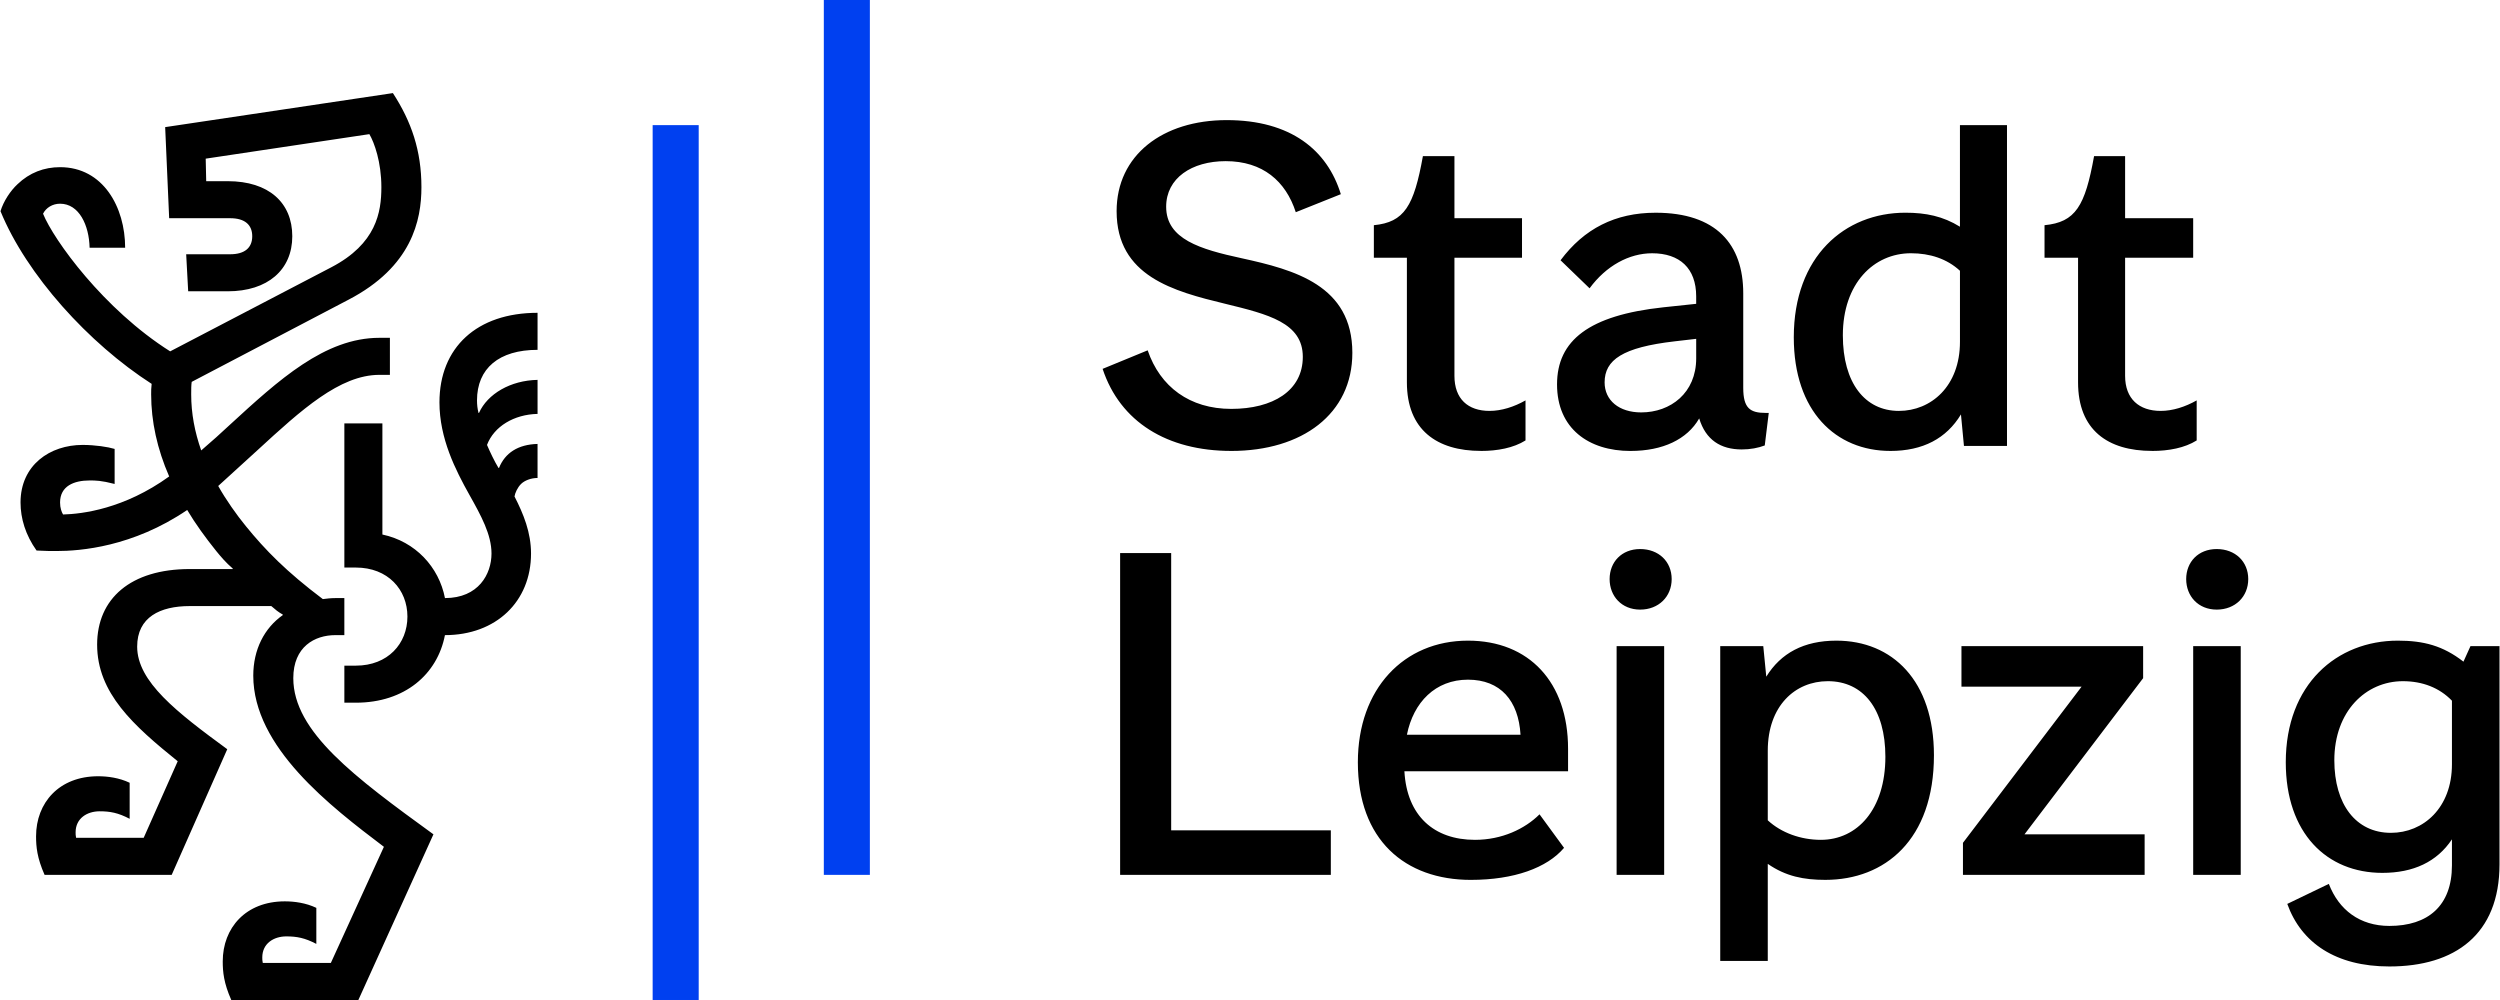 <svg id="Layer_1" xmlns="http://www.w3.org/2000/svg" version="1.1" viewBox="0 0 2551.18 1020.88" width="510" height="204">
  <g>
    <path d="M2196.57,460.36c16.86,0,33.21-3.06,45.47-10.73v-40.88c-11.75,6.65-24.52,10.73-36.79,10.73-21.97,0-36.28-12.26-36.28-35.77v-120.59h69.49v-40.37h-69.49v-63.36h-31.68c-9.2,51.09-18.91,67.45-50.58,70.51v33.21h34.23v127.22c0,48.54,30.15,70,75.62,70h.02ZM2262.49,622.34c18.91,0,32.19-13.28,32.19-31.17s-13.28-30.66-32.19-30.66-31.17,13.28-31.17,30.66,12.26,31.17,31.17,31.17ZM2440.3,850.22c-35.77,0-57.74-29.13-57.74-74.08,0-50.07,32.19-80.73,70-80.73,19.93,0,37.3,6.65,50.07,19.93v64.89c0,44.45-29.13,70-62.33,70h0ZM1929.35,460.36c33.21,0,57.23-12.77,72.04-37.3l3.06,32.19h43.94V127.73h-48.03v103.72c-17.38-10.73-34.74-14.3-55.69-14.3-61.82,0-113.94,44.45-113.94,127.22,0,75.62,42.92,115.98,98.62,115.98h0ZM2438.77,986.65c66.94,0,112.41-32.7,112.41-104.23v-222.78h-29.64l-7.16,15.84c-20.95-16.35-40.88-21.46-66.94-21.46-62.33,0-114.45,44.45-114.45,124.16,0,72.55,41.9,112.92,98.62,112.92,31.68,0,55.69-11.24,71.02-34.23v26.57c0,41.39-24.52,61.82-63.87,61.82-30.15,0-51.61-16.35-61.82-42.92l-42.41,20.44c14.3,39.86,49.56,63.87,104.23,63.87h0ZM1938.04,419.49c-34.74,0-57.23-28.62-57.23-77.16,0-53.14,31.68-83.79,69.49-83.79,19.42,0,36.79,5.63,50.07,17.89v72.55c0,45.47-29.64,70.51-62.33,70.51ZM2238.47,893.13h48.54v-233.51h-48.54v233.51ZM1664.17,460.36c32.7,0,57.74-11.75,70-33.21,6.65,21.97,21.97,31.68,43.43,31.68,8.69,0,16.86-1.53,23.5-4.08l4.08-33.21h-3.06c-15.84,0-22.99-4.59-22.99-25.55v-96.56c0-50.07-27.59-82.26-89.42-82.26-41.39,0-73.06,16.35-97.09,48.54l29.64,28.62c16.86-22.99,40.37-35.77,63.87-35.77,28.1,0,44.96,15.33,44.96,43.94v7.67l-33.72,3.57c-75.62,8.18-108.33,33.72-108.33,78.69s32.19,67.96,75.11,67.96h.02ZM2003.43,893.13h185.47v-41.39h-122.63l121.1-159.42v-32.7h-185.47v41.39h122.63l-121.1,159.42v32.7ZM1674.9,421.02c-22.48,0-37.3-12.26-37.3-30.66,0-22.99,18.4-35.77,71.53-41.9l21.97-2.55v19.93c0,35.25-26.06,55.18-56.21,55.18h.01ZM1511.39,460.36c16.86,0,33.21-3.06,45.47-10.73v-40.88c-11.75,6.65-24.52,10.73-36.79,10.73-21.97,0-35.77-12.26-35.77-35.77v-120.59h68.98v-40.37h-68.98v-63.36h-32.19c-9.2,51.09-18.91,67.45-50.07,70.51v33.21h33.72v127.22c0,48.54,30.66,70,75.62,70h.02ZM1858.33,857.37c-20.44,0-40.37-7.16-54.16-19.93v-71.02c0-45.99,28.1-71.02,61.31-71.02,36.28,0,58.76,28.62,58.76,77.16,0,53.65-28.62,84.81-65.91,84.81h-.01ZM1673.88,622.34c18.91,0,32.19-13.28,32.19-31.17s-13.28-30.66-32.19-30.66-31.17,13.28-31.17,30.66,12.26,31.17,31.17,31.17ZM1755.63,981.02h48.54v-99.13c18.4,12.77,36.79,16.35,58.76,16.35,60.8,0,110.88-40.88,110.88-127.22,0-76.13-42.41-117-99.64-117-33.21,0-56.72,12.77-71.53,36.79l-3.06-31.17h-43.94v321.38h-.01ZM1256.43,460.36c72.55,0,123.65-37.81,123.65-100.15,0-68.98-59.27-84.81-112.92-96.56-42.41-9.2-77.16-19.42-77.16-52.63,0-29.13,26.06-46.5,60.8-46.5,37.81,0,61.31,20.44,71.53,52.12l45.99-18.4c-13.79-44.96-51.09-75.62-116.49-75.62s-112.41,35.77-112.41,92.99c0,66.43,58.25,81.75,110.88,94.52,43.94,10.73,79.2,19.42,79.2,54.16s-30.66,53.14-73.06,53.14-72.55-22.48-85.32-59.78l-45.99,18.91c17.89,54.16,65.91,83.79,131.32,83.79h0ZM1649.86,893.13h48.54v-233.51h-48.54v233.51ZM1435.78,750.07c6.65-33.21,29.13-56.21,62.33-56.21s51.61,21.46,53.65,56.21h-115.98ZM1501.17,898.25c43.94,0,77.67-12.26,95.03-32.7l-25.03-34.23c-14.81,14.81-38.32,26.06-65.91,26.06-41.9,0-69.49-24.52-72.04-70h167.08v-22.99c0-67.96-39.86-110.37-102.19-110.37-65.4,0-112.41,49.05-112.41,124.16,0,79.2,48.03,120.08,115.47,120.08h0ZM1143,893.13h215.11v-45.47h-162.99v-283.07h-52.12v328.54h0ZM351.02,717.37h11.75c50.07,0,83.28-29.13,90.95-68.98,52.12,0,87.89-34.23,87.89-83.28,0-21.46-7.67-40.37-16.86-58.25.51-3.57,3.06-9.2,6.65-12.77s10.22-6.14,16.86-6.14v-34.74c-19.93.51-33.21,9.2-39.34,24.52h-.51c-4.08-6.65-8.69-16.35-11.75-23.5,7.16-18.91,27.59-31.17,51.61-31.68v-34.74c-27.59.51-51.09,14.3-59.78,33.72h-.51c-1.02-4.08-1.53-8.18-1.53-12.77,0-32.7,22.48-51.61,61.82-51.61v-37.81c-61.82,0-100.15,35.25-100.15,91.46,0,36.79,16.35,68.98,30.66,94.52,11.75,20.95,22.48,40.37,22.48,59.78,0,20.95-13.28,45.47-47.52,45.47-6.14-31.68-30.15-57.74-63.87-64.89v-113.43h-38.83v147.15h11.75c32.7,0,52.63,22.48,52.63,50.07s-19.93,50.07-52.63,50.07h-11.75v37.81h0ZM235.55,1020.88h129.78l76.65-169.13c-80.22-58.25-143.07-104.74-143.07-159.42,0-32.19,21.97-43.94,42.92-43.94h9.2v-37.81h-9.2c-4.59,0-8.69.51-12.77,1.02-37.3-28.1-58.76-50.07-78.69-74.6-9.2-11.24-20.44-27.08-28.1-40.88l40.37-36.79c44.45-40.88,83.79-76.65,124.16-76.65h10.73v-37.81h-10.73c-55.69,0-102.7,42.92-152.77,88.91-8.69,8.18-18.4,16.86-29.13,26.06-6.65-18.91-10.22-37.81-10.22-57.23,0-5.11,0-9.2.51-12.77l159.93-83.79c64.89-33.72,74.6-81.24,74.6-114.96,0-37.3-10.22-66.94-29.13-96.05l-232.48,34.74,4.08,92.99h62.33c14.81,0,22.48,6.65,22.48,18.4s-7.67,18.4-22.48,18.4h-44.96l2.04,37.81h40.37c40.88,0,65.91-21.97,65.91-56.21s-24.01-56.21-65.91-56.21h-21.97l-.51-22.99,167.08-25.03c5.11,8.69,12.26,28.62,12.26,54.16s-5.11,57.74-51.09,81.75l-164.52,85.84c-67.96-42.92-119.05-113.94-129.78-140.51,3.06-6.14,9.71-10.22,17.38-10.22,19.42,0,29.64,21.97,30.15,44.96h36.28c0-41.39-22.48-82.26-66.43-82.26-16.35,0-31.17,5.63-43.43,17.38C10.21,194.66,3.07,205.39,0,215.61c26.57,64.89,89.93,134.89,154.31,176.27-.51,4.08-.51,7.16-.51,10.73,0,27.59,6.14,55.69,18.4,83.79-45.99,33.21-88.91,38.32-108.33,38.83-1.53-2.55-3.06-6.65-3.06-12.26,0-16.86,14.3-22.48,30.15-22.48,6.14,0,11.75,0,25.55,3.57v-35.77c-6.65-2.04-19.93-4.08-32.7-4.08-33.21,0-63.36,20.44-63.36,58.76,0,16.35,5.11,33.21,16.35,49.05,8.18.51,15.33.51,20.44.51,24.01,0,77.67-4.08,133.36-41.9,8.18,13.79,18.91,28.62,29.64,41.9,4.59,5.63,9.71,11.75,16.86,17.89v.51h-43.94c-60.29,0-94.52,30.15-94.52,77.16,0,49.56,37.3,82.77,82.26,119.05l-34.74,78.18h-68.98c-.51-2.55-.51-3.57-.51-5.63,0-14.3,11.75-21.46,24.52-21.46,10.73,0,18.91,1.53,30.66,7.67v-36.79c-10.73-5.11-22.48-6.65-32.19-6.65-39.86,0-63.36,27.08-63.36,61.31,0,10.73,1.02,21.97,8.69,39.34h129.78l56.72-128.25c-51.61-37.81-91.97-68.98-91.97-104.74,0-30.15,23.5-41.39,53.65-41.39h83.28c4.08,3.57,7.16,6.14,11.75,8.69v.51c-18.91,13.28-30.15,35.25-30.15,61.82,0,73.06,78.69,133.36,133.36,174.74l-54.16,118.54h-69.49c-.51-2.55-.51-3.57-.51-5.63,0-14.3,11.75-21.46,24.52-21.46,10.73,0,18.91,1.53,30.66,7.67v-36.79c-10.73-5.11-22.48-6.65-32.19-6.65-39.86,0-63.36,27.08-63.36,61.31,0,10.73,1.02,21.97,8.69,39.34h-.02Z"/>
    <rect fill="#0040f0" x="840.51" y="0" width="47.01" height="893.13"/>
  </g>
  <rect fill="#0040f0" x="665.77" y="127.74" width="47.01" height="893.13"/>
</svg>
